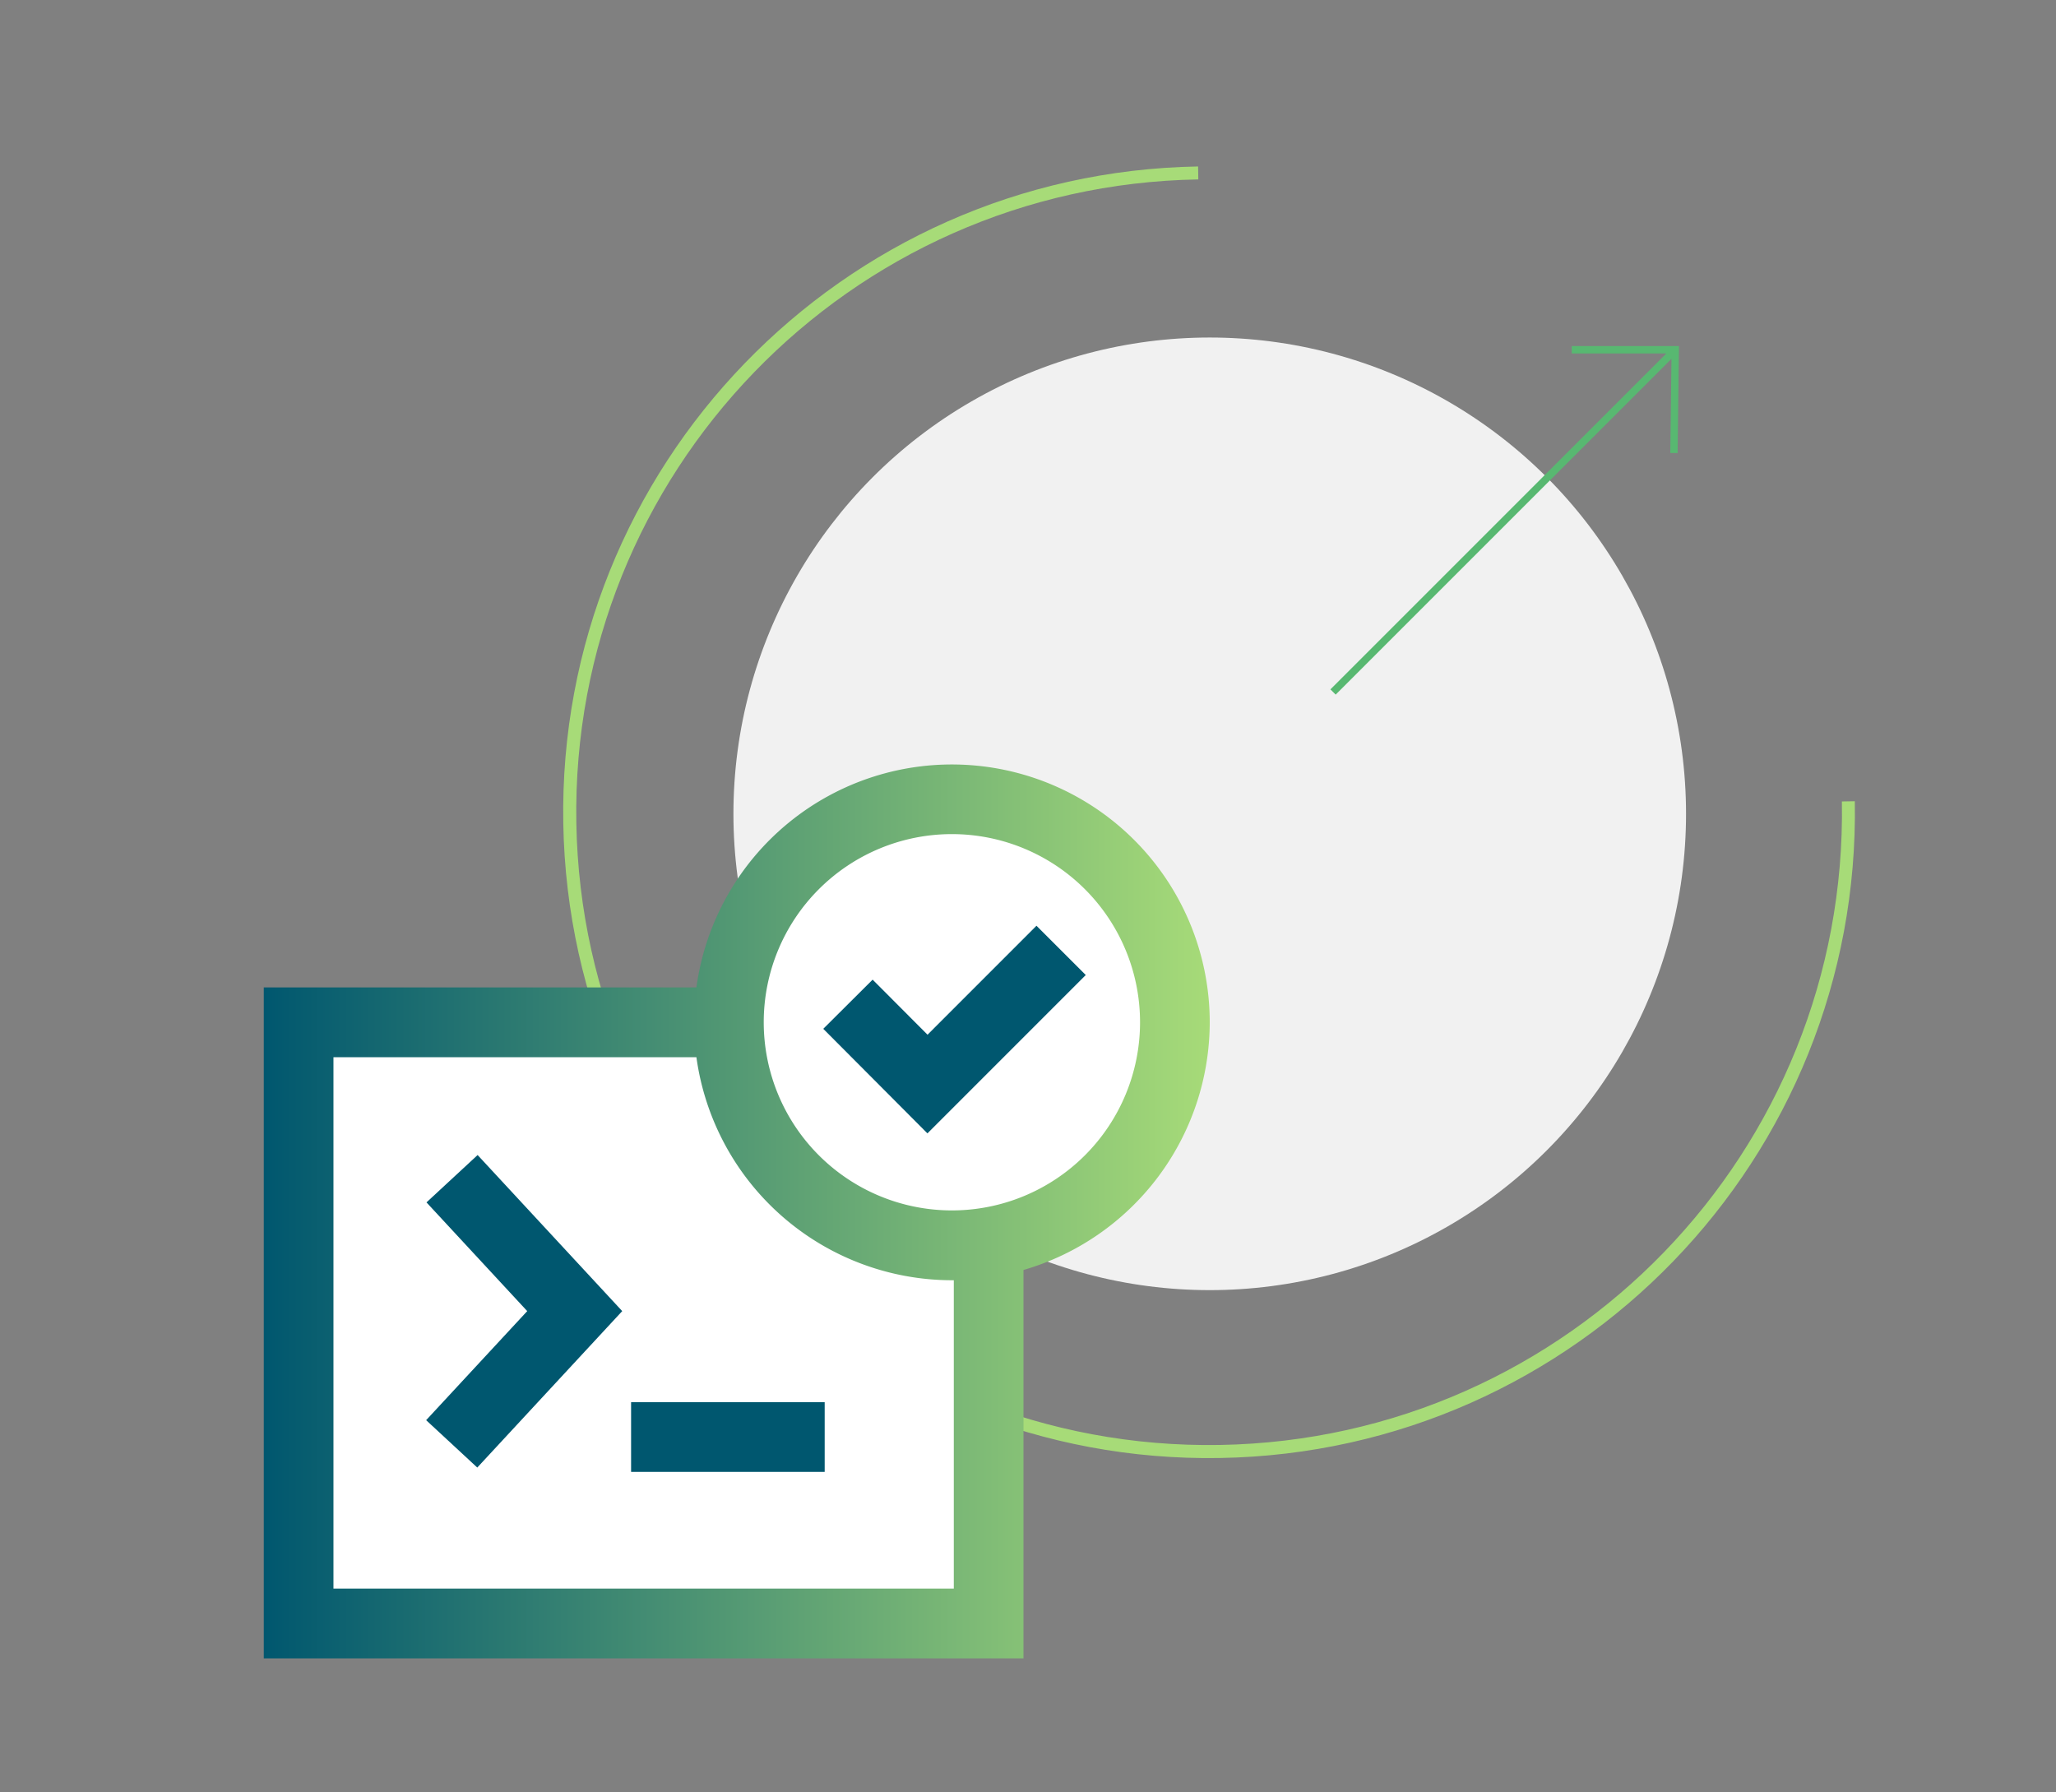 <svg xmlns="http://www.w3.org/2000/svg" xmlns:xlink="http://www.w3.org/1999/xlink" width="600" height="523" viewBox="0 0 600 523">
  <rect x="0" y="0" width="600" height="523" fill="#808080" stroke="none"/>
  <defs>
    <clipPath id="clip-path">
      <rect id="Rectangle_27279" data-name="Rectangle 27279" width="600" height="523" transform="translate(19886 -7843)" fill="#fff"/>
    </clipPath>
    <linearGradient id="linear-gradient" y1="0.5" x2="1" y2="0.5" gradientUnits="objectBoundingBox">
      <stop offset="0" stop-color="#00576f"/>
      <stop offset="1" stop-color="#a7db78"/>
    </linearGradient>
  </defs>
  <g id="Mask_Group_1175" data-name="Mask Group 1175" transform="translate(-19886 7843)" clip-path="url(#clip-path)">
    <path id="Path_46906" data-name="Path 46906" d="M300.538,477.38V473.6c101.971,0,184.646-82.672,184.65-184.656S402.516,104.279,300.532,104.275,115.867,186.948,115.863,288.931H112.09c0-104.089,84.377-188.464,188.459-188.461S489,184.847,489,288.929,404.623,477.382,300.541,477.38Z" transform="matrix(-1, 0.017, -0.017, -1, 20544.293, -7322.15)" fill="#a7db78"/>
    <circle id="Ellipse_1646" data-name="Ellipse 1646" cx="139" cy="139" r="139" transform="translate(20100.035 -7744.5)" fill="#f1f1f1"/>
    <path id="Path_46907" data-name="Path 46907" d="M19452.773-8226.594l-35.076-12.445-38.332,18.06-16.766,25.273-9.559,23.128h-123.566v175.365h201.945v-111.979l30.238-13.549,24.24-43.979-9.033-41.118Z" transform="translate(744.034 627.5)" fill="#fff"/>
    <g id="Group_17369" data-name="Group 17369" transform="translate(795.292 2275.039)">
      <g id="Group_17381" data-name="Group 17381" transform="translate(19167.684 -9894.937)">
        <rect id="Rectangle_27247" data-name="Rectangle 27247" width="56.495" height="20.337" transform="translate(107.194 186.103)" fill="#00576f"/>
        <path id="Path_46852" data-name="Path 46852" d="M279.15,381.88l29.4,31.728-29.5,31.828,14.921,13.827,42.3-45.655-42.2-45.548Z" transform="translate(-231.665 -254.088)" fill="#00576f"/>
        <path id="Path_46853" data-name="Path 46853" d="M488.8,283.793A75.246,75.246,0,0,0,339,273.625H212.74v195.8H434.448V356.081A75.389,75.389,0,0,0,488.8,283.793Zm-74.689,165.27H233.077V294H339a75.353,75.353,0,0,0,74.553,65.077h.557ZM413.553,338.7a54.909,54.909,0,1,1,54.909-54.909A54.909,54.909,0,0,1,413.553,338.7Z" transform="translate(-212.74 -208.566)" fill="url(#linear-gradient)"/>
        <path id="Path_46854" data-name="Path 46854" d="M503.449,274.42l-31.792,31.8-16.021-16.071L441.23,304.5l30.4,30.513L517.834,288.8Z" transform="translate(-277.954 -227.361)" fill="#00576f"/>
      </g>
    </g>
    <path id="Path_46908" data-name="Path 46908" d="M47.92,247.752,26.128,225.4,4,247.528l1.53,1.53,19.516-19.516V368.169H27.21V229.579l19.18,19.665Z" transform="translate(20516.881 -7919.863) rotate(45)" fill="#58b871"/>
  </g>
</svg>
